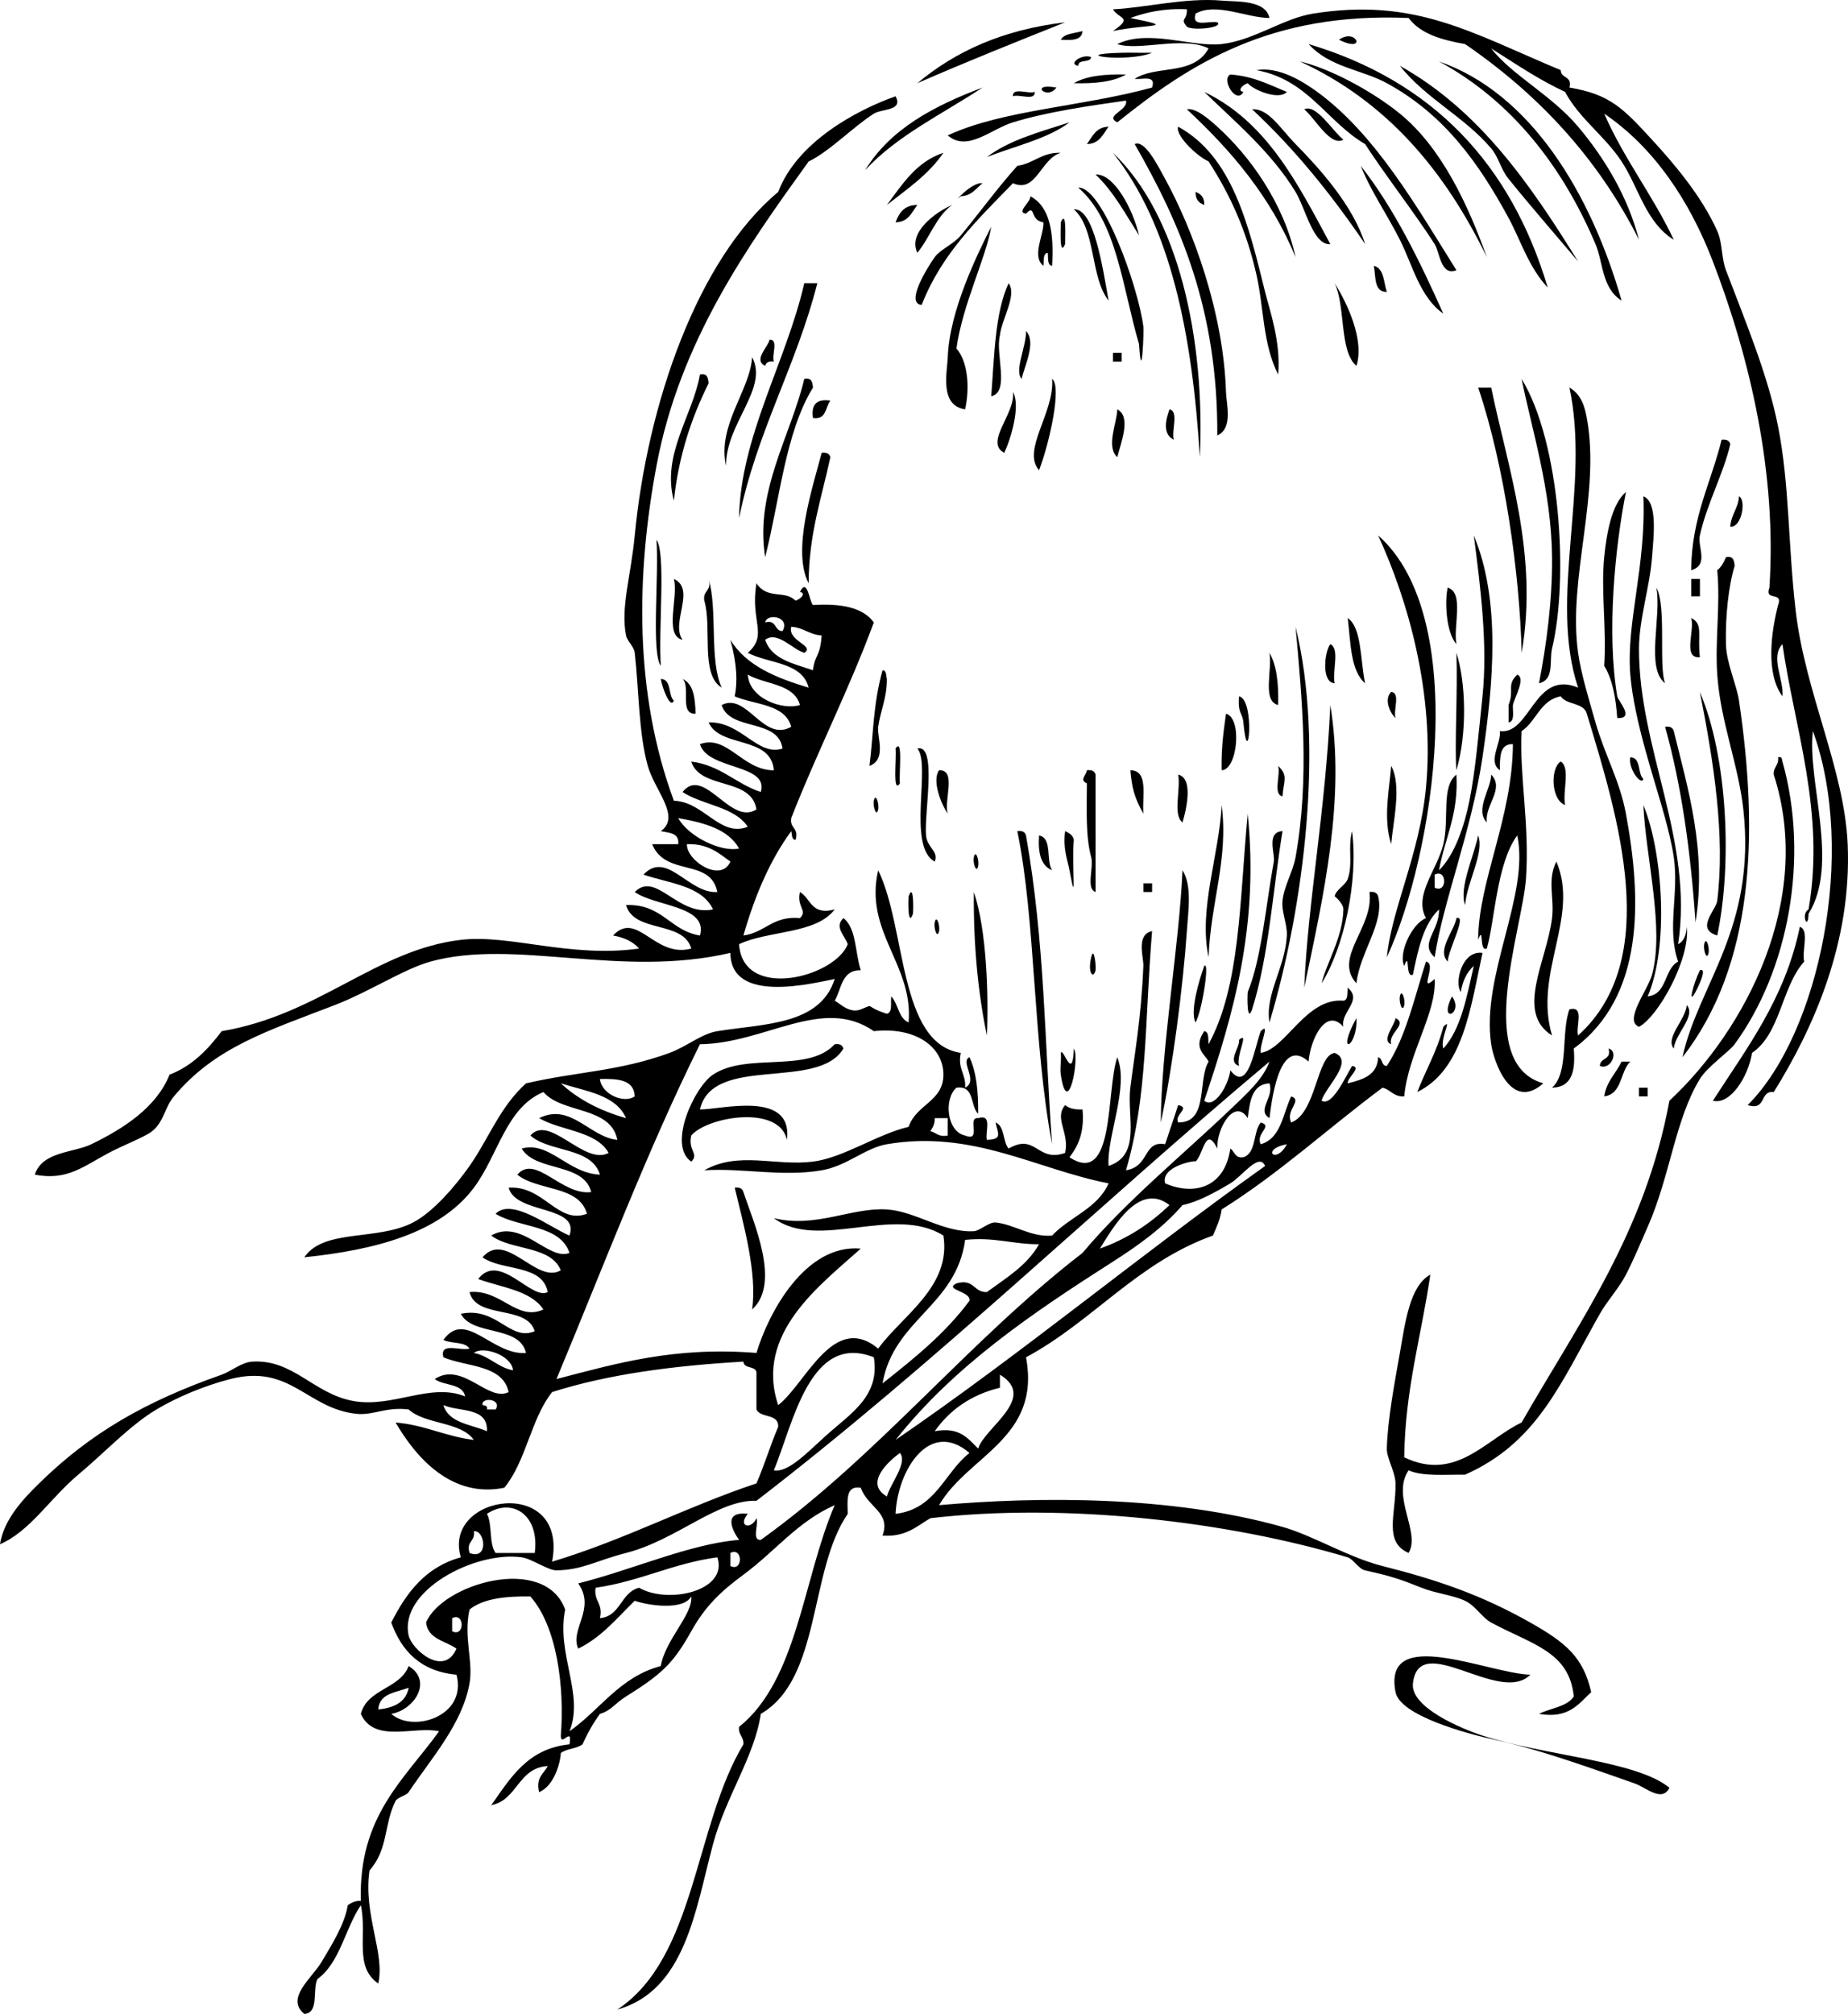 <?xml version="1.0" encoding="UTF-8"?>
<svg enable-background="new 0 0 171.663 187.034" viewBox="0 0 171.663 187.034" xmlns="http://www.w3.org/2000/svg">
 <path d="m117.922,1.67c-2.149-.015-4.974-1.475-6.865-.404-.415,1.357 1.256.628 2.02.808 .643.491-2.288.806-2.827.404-.673-.802.036-.513 0-1.615-2.124-.105-3.763.276-5.25.808 4.584.927 1.635.538-1.615,1.211 1.937-1.323.534-1.093 0-2.019 2.884-.122 6.714-1.104 10.096-.808 1.394.122 4.08-.083 4.441,1.615z" fill-rule="evenodd"/>
 <path d="m98.941 2.074c-4.621 1.841-9.233 3.69-13.73 5.654 3.516-2.945 7.944-4.978 13.73-5.654z" fill-rule="evenodd"/>
 <path d="m100.557,2.882c-.06.883-1.018.867-2.02.808 .343-.601 1.301-.585 2.02-.808z" fill-rule="evenodd"/>
 <path d="m124.38 3.689c1.637-1.154 2.627 1.32 0 0z" fill-rule="evenodd"/>
 <path d="m107.019,4.901c-2.348.956-8.099.135-2.827,0 .942-.024 1.845.019 2.827,0z" fill-rule="evenodd"/>
 <path d="m130.037,6.113c7.422,4.155 12.125,11.028 16.558,18.173-2.141-2.533-4.343-5.05-6.462-7.673-.751-.93-.884-1.96-1.615-2.827-2.469-2.928-6.09-4.642-8.481-7.673z" fill-rule="evenodd"/>
 <path d="m104.595,6.92c-1.191.693-2.912.856-4.846.808 1.191-.693 2.913-.856 4.846-.808z" fill-rule="evenodd"/>
 <path d="m114.287,6.92c2.141.147 3.619.958 5.25,1.615-.695.799-3.071-.136-3.635-.808-.463.143-1.023.711-.403.808-.652,1.234-2.101-1.184-1.212-1.615z" fill-rule="evenodd"/>
 <path d="m98.134,8.132c-.887,1.233-2.587-.466 0,0z" fill-rule="evenodd"/>
 <path d="m94.095,8.939c-.067-.875 1.433-.183 2.02-.404 .068.877-1.433.184-2.02.404z" fill-rule="evenodd"/>
 <path d="m111.864,8.536c5.827,2.789 8.697,8.534 11.711,14.135-1.591.133-2.289-3.293-3.23-4.846-2.229-3.679-5.647-6.536-8.481-9.289z" fill-rule="evenodd"/>
 <path d="m102.979,11.767c-.52.692-.835,1.588-2.019,1.615 .519-.693.836-1.588 2.019-1.615z" fill-rule="evenodd"/>
 <path d="m105.402,13.382c.918-.447 2.134,1.963 2.827,3.231 2.616,4.782 5.426,12.439 5.654,19.788 .034,1.116.677,3.401-.808,4.039 .07-11.646-3.448-19.706-7.673-27.058z" fill-rule="evenodd"/>
 <path d="m111.057,17.824c.497.176.829.517.808,1.211-.498-.176-.83-.516-.808-1.211z" fill-rule="evenodd"/>
 <path d="m85.211,19.036c-.52.692-.835,1.588-2.02,1.615 .323-.889.811-1.612 2.02-1.615z" fill-rule="evenodd"/>
 <path d="m98.537,20.651c.557-1.285.4,1.427.404,2.02-.556,1.285-.399-1.428-.404-2.02z" fill-rule="evenodd"/>
 <path d="m127.614,24.689c.979.233.897,1.525 1.211,2.423-1.224.014-1.006-1.416-1.211-2.423z" fill-rule="evenodd"/>
 <path d="m75.922,26.305c-1.966,7.726-5.624,13.76-7.269,21.808 .12-7.554 4.372-14.473 6.058-21.808h1.211z" fill-rule="evenodd"/>
 <path d="m93.691,26.305c.816,1.107-.664,3.359-.808,4.846-.447,1.707.951,5.258-.808,5.654 .296-3.744.335-7.743 1.616-10.5z" fill-rule="evenodd"/>
 <path d="m123.98 26.305c1.15 1.817 2.79 5.279 2.02 7.673-1.598-1.335-0.999-5.521-2.02-7.673z" fill-rule="evenodd"/>
 <path d="m95.307,30.747c1.001,1.028-.176,3.304-.403,4.442-.714-.739.446-3.033.403-4.442z" fill-rule="evenodd"/>
 <path d="m71.48,31.555c.875-.068.183,1.433.403,2.019-.47-.065-.719.089-.808.404-1.147-.539.313-1.796.405-2.423z" fill-rule="evenodd"/>
 <path d="m103.384,32.766h.808v.808h-.808v-.808z" fill-rule="evenodd"/>
 <path d="m69.864,33.17c1.556,2.917-2.453,6.135-2.423,10.096-.838-3.774 2.247-7.021 2.423-10.096z" fill-rule="evenodd"/>
 <path d="m65.019,34.786c.688-.149.762.315.808.808-1.567,3.144-2.771,6.651-3.23,10.904-1.171-4.271 1.763-7.926 2.422-11.712z" fill-rule="evenodd"/>
 <path d="m74.711,35.189c.687-.148.762.315.808.808-2.567,4.163-3.076,10.385-4.442,15.75-.983-6.1 2.396-11.332 3.634-16.558z" fill-rule="evenodd"/>
 <path d="m141.345,35.189c3.595,5.877 4.388,18.576 2.827,25.038-.269,1.112.254,2.899-1.212,3.23 .689-3.567 1.247-7.681 1.212-11.711-.056-6.229-1.939-12.068-2.827-16.557z" fill-rule="evenodd"/>
 <path d="m137.31 35.997h1.211c1.517 7.396 4.412 15.473 2.827 24.634-0.181-7.298-1.56-17.301-4.038-24.634z" fill-rule="evenodd"/>
 <path d="m94.095,36.401c.734,1.289-.199,4.365-.808,5.654-1.876-.967 1.072-3.653.808-5.654z" fill-rule="evenodd"/>
 <path d="m77.134,37.208c-.477.6-.35,1.804-1.615,1.615-.188-1.263.35-1.802 1.615-1.615z" fill-rule="evenodd"/>
 <path d="m103.787,38.016c1.335.698.327,3.088 0,4.442-1.086-.982-.016-3.224 0-4.442z" fill-rule="evenodd"/>
 <path d="m108.634,38.016c.902.174.163,1.99.403,2.827-1.058-.537-.771-1.793-.403-2.827z" fill-rule="evenodd"/>
 <path d="m159.921,40.843c.47-.066.719.089.809.404-.6,2.657-2.207,5.624-2.827,8.48-.233,1.074.872,2.747-.808,3.231 .04-4.94 1.847-8.113 2.826-12.115z" fill-rule="evenodd"/>
 <path d="m76.326,42.055c.47-.066.719.089.808.404-.809,3.768-2.003,7.151-2.02,11.711-1.582-3.038.368-8.879 1.212-12.115z" fill-rule="evenodd"/>
 <path d="m161.537,46.093c.691.331.26,2.921-.808,2.827 .068-1.144.741-1.683.808-2.827z" fill-rule="evenodd"/>
 <path d="m60.98,50.131c.896,1.233.166,8.251.403,11.711-.895-1.232-.165-8.25-.403-11.711z" fill-rule="evenodd"/>
 <path d="m160.325,51.747c.688-.148.762.315.808.808-.58,1.931-.868,4.702-.808,7.269 .042,1.771.987,3.739 1.212,5.25 1.854,12.483 1.375,24.603-5.25,33.115 1.458-6.735 6.868-11.964 5.653-23.019-.457-4.159-2.125-8.15-2.423-12.519-.219-3.213.305-6.44 0-9.692 .378-.297.613-.735.808-1.212z" fill-rule="evenodd"/>
 <path d="m62.596,53.766c2.086.965-.334,4.078.808,5.654-1.759-.396-.361-3.947-.808-5.654z" fill-rule="evenodd"/>
 <path d="m65.826,53.766c.854,2.916.038,7.5 1.212,10.096-2.013-1.218-.87-5.592-1.615-8.077-.166-.973.737-.878.403-2.019z" fill-rule="evenodd"/>
 <path d="m157.1 53.766h0.808v1.615h-0.808v-1.615z" fill-rule="evenodd"/>
 <path d="m134.479,54.574c1.552.467.5,3.538.808,5.25-.985-1.13-1.088-4.046-.808-5.25z" fill-rule="evenodd"/>
 <path d="m153.864,54.574c.956,1.72.192,7.296.808,8.884-1.826-1.405-.314-6.148-.808-8.884z" fill-rule="evenodd"/>
 <path d="m125.191,57.4c1.319.883 1.168,3.981 1.615,6.058-1.371-1.186-1.334-3.781-1.615-6.058z" fill-rule="evenodd"/>
 <path d="m157.095,57.4c1.152.538.566,1.583.808,3.635-1.638.157-.446-2.516-.808-3.635z" fill-rule="evenodd"/>
 <path d="m123.575,59.824c.917.43.154,2.539.404,3.634-1.276-.076-.936-2.983-.404-3.634z" fill-rule="evenodd"/>
 <path d="m135.287,60.631c.873,2.675 1.025,7.464 0,10.904-.183-2.208.129-7.404 0-10.904z" fill-rule="evenodd"/>
 <path d="m117.922,60.631c.693,1.191.856,2.913.808,4.846-1.512-.373-.527-3.243-.808-4.846z" fill-rule="evenodd"/>
 <path d="m81.979,62.247c.394.011.313.494.404.808 .011,1.772-.596,2.943-.808,4.442-.13.918.814,3.034-.808,3.635 .375-3.01.325-5.677 1.212-8.885z" fill-rule="evenodd"/>
 <path d="m140.94,62.65c.817.331-.255,2.129-.403,2.827-.034.639.194,1.54-.404,1.615v-1.615c.572-1.474-.226-1.813.807-2.827z" fill-rule="evenodd"/>
 <path d="m63.403,63.054c1.022.458 1.172,1.79 1.211,3.231-1.557.077-.429-2.531-1.211-3.231z" fill-rule="evenodd"/>
 <path d="m129.229,64.266c.892.05.172,1.713.403,2.423-.575-.539-1.068-1.796-.403-2.423z" fill-rule="evenodd"/>
 <path d="m157.902,64.266c2.574,6.012 3.019,15.979 1.615,22.615-2.07-.615-.109-2.344 0-3.23 .745-6.018-.323-12.879-1.615-19.385z" fill-rule="evenodd"/>
 <path d="m115.095,64.67c1.526.295.854,7.313.404,2.423-.087-.947-.537-.762-.404-2.423z" fill-rule="evenodd"/>
 <path d="m123.575,65.478c1.421,8.76-.614,17.623-2.423,26.25 .324-7.867 1.999-16.564 2.423-26.25z" fill-rule="evenodd"/>
 <path d="m113.884,66.285c1.536.394 1.069,5.229-.404,5.25-.058-2.334.266-4.128.404-5.25z" fill-rule="evenodd"/>
 <path d="m154.672,67.497c.469-.066.719.089.808.404 1.334,5.438 3.076,11.086 2.019,17.769-.449-6.552-1.295-12.706-2.827-18.173z" fill-rule="evenodd"/>
 <path d="m83.191,69.516c.717-1.077.294,2.366.404,3.231-.716,1.077-.294-2.367-.404-3.231z" fill-rule="evenodd"/>
 <path d="m85.211,69.516c1.876-.474.624,6.001.808,8.077 .101,1.138 1.207,1.474.808,2.423-2.6-1.393-.31-9.071-1.616-10.5z" fill-rule="evenodd"/>
 <path d="m165.171,70.324c.377-.084.339.169.404.404 2.526,8.989.543,19.434-4.442,26.25-.501.686-2.522,2.072-3.23,3.23-2.306,3.773-2.747,8.972-4.847,13.73-.643,1.458-1.253,2.948-2.019,4.442-.64,1.246-1.747,2.438-2.423,3.635-3.667,6.491-5.817,11.963-12.52,14.941-1.862-.021-3.948.18-5.25-.403-1.64,2.438 1.155,5.748 0,7.673-2.344-1.023-1.167-3.593-1.212-6.462-.016-1.046-.828-2.354-.808-3.23 .064-2.636.729-6.166 1.212-8.885 .481-2.714.895-6.229 2.827-7.269-.814,5.646-2.339,10.584-2.423,16.961 4.792,2.323 7.616-1.685 10.903-3.23 5.288-9.25 11.469-17.608 13.73-29.885 7.088-6.592 13.436-18.721 9.692-30.288-.049-.724.497-.851.406-1.614z" fill-rule="evenodd"/>
 <path d="m144.979,70.728c.921.56.15,2.811.403,4.038-1.341-.508-1.359-3.483-.403-4.038z" fill-rule="evenodd"/>
 <path d="m118.729,71.131c.979.923.487,1.431.404,2.827-.903-.174-.163-1.99-.404-2.827z" fill-rule="evenodd"/>
 <path d="m129.229,71.131c1.01,1.831.161,5.267 0,7.269-.774-2.39-.166-5.097 0-7.269z" fill-rule="evenodd"/>
 <path d="m87.229,71.535c1.673-.057.421,2.81.808,4.038-.628-.929-1.48-3.07-.808-4.038z" fill-rule="evenodd"/>
 <path d="m100.961,71.535c.469-.066.718.089.808.404v7.269 3.635c-.911-.301-.158-2.265-.404-3.231-.529-1.894-.415-4.431-.403-6.865-.721-.296-.06-.735-.001-1.212z" fill-rule="evenodd"/>
 <path d="m105 71.535c1.73 0.02 1.076 2.423 1.211 4.038-0.88-1.559-1.072-2.502-1.211-4.038z" fill-rule="evenodd"/>
 <path d="m109.441,71.939c1.489.351.705,3.422.403,4.442-.923-.691-.147-3.083-.403-4.442z" fill-rule="evenodd"/>
 <path d="m138.518,71.939c1.288,1.315-.631,2.849-.403,4.442-1.143-1.169.387-3.092.403-4.442z" fill-rule="evenodd"/>
 <path d="m81.172,74.362c.154-.769.515.258.404.808-.153.768-.514-.258-.404-.808z" fill-rule="evenodd"/>
 <path d="m113.479,74.766c.661,5.014-1.042,9.124-1.211,14.135-.962-4.466.996-9.503 1.211-14.135z" fill-rule="evenodd"/>
 <path d="m94.499,77.189c.47-.066.719.089.808.404 1.756,9.931 1.716,19.148 2.423,28.673-1.793-9.466-1.508-20.764-3.231-29.077z" fill-rule="evenodd"/>
 <path d="m98.941,77.189c.359.179.723.354.808.808-.221,2.459.311,6.695-.404,2.827-.193-1.045-.62-1.985-.404-3.635z" fill-rule="evenodd"/>
 <path d="m96.519,77.593c1.26.221.619,2.342 1.211,3.23-1.056-.425-1.321-1.64-1.211-3.23z" fill-rule="evenodd"/>
 <path d="m90.461,79.612c.153-.769.514.258.403.808-.153.768-.513-.258-.403-.808z" fill-rule="evenodd"/>
 <path d="m144.575,80.016c2.179,5.138-2.148,10.368-.403,16.153-3.443-2.146-.501-6.882 0-10.903 .234-1.883-.479-3.512.403-5.25z" fill-rule="evenodd"/>
 <path d="m106.21,82.035h.809v.808h-.809v-.808z" fill-rule="evenodd"/>
 <path d="m84.403,83.247c.465-1.307.457,1.084.403,1.615-.464,1.306-.456-1.085-.403-1.615z" fill-rule="evenodd"/>
 <path d="m90.461,82.843c1.209,3.533 1.374,9.704 1.211,13.326-.831-4.015-1.255-8.437-1.211-13.326z" fill-rule="evenodd"/>
 <path d="m127.21,82.843c.47-.066.719.089.808.404 .617,2.454-1.713,5.222-2.019,8.077-2.195-2.418 1.653-5.186 1.211-8.481z" fill-rule="evenodd"/>
 <path d="m86.826,85.669c.153-.769.514.258.403.808-.153.769-.513-.258-.403-.808z" fill-rule="evenodd"/>
 <path d="m167.19,86.073c.911.301.158,2.265.404,3.231-2.106,2.336-2.191,6.693-4.847,8.481-.335,2.181-2.011,4.86-3.635,4.441 3.16-4.917 6.694-9.461 8.078-16.153z" fill-rule="evenodd"/>
 <path d="m158.306,87.688c.154-.769.515.258.404.808-.154.769-.514-.257-.404-.808z" fill-rule="evenodd"/>
 <path d="m101.364,88.9c.263-1.139.469.93.404,1.211-.187.812-.758.327-.404-1.211z" fill-rule="evenodd"/>
 <path d="m130.037,92.535c.153-.77.514.258.404.808-.154.768-.514-.258-.404-.808z" fill-rule="evenodd"/>
 <path d="m134.88 92.535c1.155 1.638-1.32 2.627 0 0z" fill-rule="evenodd"/>
 <path d="m78.346,97.381c-2.357,3.97-12.137.518-13.327,5.654 1.832.05 8.683-1.864 8.077,2.826-.698-3.29-7.388-2.163-8.885-.403-.328,1.396.754,1.705 0,2.423-2.224-1.51.284-6.926 2.02-8.077 3.167-2.101 8.808-.103 11.308-2.826 .468-.067.717.088.807.403z" fill-rule="evenodd"/>
 <path d="m98.537,97.785c.238-.569 1.109,2.806 1.212-.404 .588.819-.573,6.735-1.212,2.423-.097-.658.074-1.357 0-2.019z" fill-rule="evenodd"/>
 <path d="m149.422,97.381c.982.254.214,2.04-.808,1.615 .005-.803 1.102-.514.808-1.615z" fill-rule="evenodd"/>
 <path d="m150.633,98.593h.808c-.962.922-.745,3.023-2.423,3.23 .212-1.402 1.093-2.136 1.615-3.23z" fill-rule="evenodd"/>
 <path d="m152.248,101.016h.808v.808h-.808v-.808z" fill-rule="evenodd"/>
 <path d="m68.249,110.304c.47-.065.719.089.808.404 .874,2.671 3.536,8.476.808,10.903 .494-3.337-.814-7.962-1.616-11.307z" fill-rule="evenodd"/>
 <path d="m142.152,155.534c-2.838,2.88-10.344-4.21-10.903.808-.248,2.223 4.498,4.207 6.461,4.846 5.743,1.871 14.337,2.328 17.365,4.847-.68,1.395-2.206-.05-3.23-.404-3.162-1.092-8.548-3.096-12.923-4.038-2.747-.592-8.865-2.267-9.289-4.442-1.224-6.293 8.594-1.738 12.519-1.617z" fill-rule="evenodd"/>
 <path d="m165.575,59.824c-1.171,1.197.155,3.325 0,4.846-1.593-2.141-1.036-6.061-.404-8.481 .5-1.307-1.307-.309-.808-1.615 .7-10.564-1.776-21.242-5.25-30.288-2.171-5.657-5.474-10.592-10.096-13.73 1.841,4.217 4.522,7.593 6.462,11.711-2.607-1.607-3.259-4.862-4.847-7.27s-3.929-3.978-5.25-6.461c-2.481-1.153-4.635-2.634-6.865-4.039 1.895,2.46 5.599,4.328 8.077,7.27 2.455,2.915 4.617,6.493 5.653,10.5-3.832-7.61-9.366-13.518-16.153-18.173-2.177-.38-4.158-.957-5.25-2.423-12.804-.554-20.271,4.228-27.058,9.692-1.237-.627 1.026-1.082.808-2.02-3.521.506-7.278,1.036-10.5,2.02-2.053.627-4.241,2.79-6.058,1.211 5.087-2.367 12.423-2.647 18.981-4.442 .406-1.215-.9-.716-1.616-.808 2.008-1.315 5.452-.247 6.866-2.827-2.365-1.188-6.471.278-8.481-.404 2.9-1.417 6.954.313 9.692,0 3.001-.342 5.704-2.382 8.48-2.827 9.454-1.514 14.691,1.764 23.02,5.25 .005.802 1.102.514.808,1.615 3.792.635 5.002,1.948 7.673,4.846 1.994,2.165 4.623,5.246 6.058,8.48 .508,1.145.366,2.472.808,3.635 1.827,4.815 3.916,9.79 4.846,14.538 1.052,5.367.913,10.722 1.616,16.961 .867,7.701 4.541,14.812 4.846,21.808 .396,9.094-3.178,17.098-6.865,23.019-1.366-.154-.636,1.788-2.423,1.212 6.694-6.679 10.132-23.534 6.058-34.73-.573,4.562 2.492,12.329-.404,16.961-.044,1.709-.757.007 0-.404 1.564-9.089-1.33-16.889-2.424-24.633z" fill-rule="evenodd"/>
 <path d="m121.56 4.093c11.502 3.44 18.777 11.107 22.211 22.615-1.769-1.876-2.514-4.395-3.635-6.461-2.744-5.061-5.959-9.602-11.308-12.519-2.33-1.271-5.315-1.463-7.268-3.635z" fill-rule="evenodd"/>
 <path d="m101.364,5.305c-.091.582-1.205.141-1.211.808-1.013-.173.388-1.154 1.211-.808z" fill-rule="evenodd"/>
 <path d="m120.749,5.709c2.693.615 6.664,2.708 9.288,4.846 3.864,3.147 6.342,8.478 8.077,13.327-3.873-7.974-9.251-14.441-17.365-18.173z" fill-rule="evenodd"/>
 <path d="m133.67 5.709c8.503 2.94 14.124 12.259 16.961 22.211-1.854-1.168-1.701-3.549-2.423-5.25-3.011-7.098-7.702-13.267-14.538-16.961z" fill-rule="evenodd"/>
 <path d="m116.71,6.517c2.012-.363 4.237.986 5.654,2.019 5.454,3.979 9.339,10.843 12.923,16.558-1.461.584-1.546-1.685-2.02-2.423-1.872-2.917-4.547-6.337-6.461-9.289-3.567-2.087-5.309-5.999-10.096-6.865z" fill-rule="evenodd"/>
 <path d="m80.364 15.805c2.346-3.846 6.408-5.976 10.904-7.673-3.729 2.463-7.938 4.446-10.904 7.673z" fill-rule="evenodd"/>
 <path d="m47.25,110.304c3.259-.229 4.543,3.44 7.269,2.423-.707-2.657-4.618-2.111-6.461-3.634 1.668-1.964 4.133,1.979 6.865,1.615-.72-2.78-5.151-1.849-6.462-4.039 2.584-.722 4.262,2.293 7.27,2.424-.781-2.585-4.681-2.05-6.462-3.635 1.775-2.032 5.005,2.83 7.27,1.615-1.167-2.064-4.425-2.037-6.462-3.23 2.948-1.459 4.688,1.768 7.27,2.019-.617-3.151-5.127-2.411-6.865-4.442-3.483,1.45-4.191,5.844-6.462,8.885-3.168,4.243-9.237,5.787-15.75,6.462 1.802-2.676 6.76-1.5 10.097-3.231 1.867-.968 3.945-3.392 5.25-5.25 1.759-2.505 2.83-5.513 5.25-7.673 4.72-1.095 8.61-1.105 13.326-2.826 1.577-.576 2.968-1.783 4.442-2.02 4.396-.706 9.532-.559 10.904-4.846-2.058.394-9.665,2.362-9.692-2.423-10.197,2.377-20.011-1.364-27.865.808-2.447.676-5.658,2.793-8.885,4.039-6.274,2.421-11.114,3.905-14.942,8.48-.874,1.045-.922,2.349-2.019,3.23-.67.539-2.712,1.312-4.039,2.02-2.383,1.271-3.863,2.593-6.865,2.02 .691-2.168 3.581-2.02 5.25-2.827 3.054-1.479 6.05-3.437 7.27-6.462 2.139-.822 3.562-2.359 4.846-4.038 9.056-1.526 14.344-7.557 22.212-8.481 4.555-.535 10.131,1.702 16.558.808-.566-.646-1.392-1.032-2.424-1.212 2.253-2.383 3.855,2.142 7.27,1.212-.738-2.627-5.319-1.412-6.058-4.039 3.365-.134 4.078,2.384 6.865,2.827 .785-2.765-4.148-2.685-6.058-4.038 1.986-2.001 3.973,2.306 7.27,1.615-1.025-2.206-4.051-2.411-6.462-3.231 2.181-2.311 4.196,1.8 6.865,1.616-.654-3.21-4.782-1.359-6.058-4.442h2.423c.123-1.065-.843-1.042-1.615-1.211 1.89-1.36-.559-3.741-1.211-6.058-.856-3.037-.824-7.096-1.212-10.5-.068-.6-.702-1.083-.808-1.615-.517-2.593.442-5.468.808-9.289 1.163-12.175 5.826-25.663 13.327-31.903 1.731-4.597 7.22-7.585 10.903-8.885 .73,1.375-1.267,1.139-2.02,1.616-1.933,1.225-4.069,3.476-6.058,4.442-5.59,7.762-11.959,16.628-14.134,28.269-1.884,10.083-2.093,21.076 1.615,31.096 2.805.096 4.279,3.427 6.865,2.423-1.22-1.876-4.188-2.004-6.058-3.231 1.985-2.5 4.464,3.187 6.865,1.615-.475-3.026-5.207-1.792-6.058-4.442 2.749.347 4.131,2.062 6.462,2.827 .794-2.631-4.92-2.017-5.654-4.442 2.524-.942 3.948,2.439 6.865,2.423-.261-3.24-4.969-2.032-6.058-4.442 3.019-.117 4.528,3.178 6.865,2.423-.398-2.832-4.882-1.579-5.653-4.038 2.338-1.221 3.858,3.504 6.461,2.019-.567-2.125-3.359-2.025-5.25-2.827 .273-1.327.22-2.992-.403-5.25 1.481,2.422 4.268,3.54 7.269,4.442-.583-2.378-3.699-2.224-5.653-3.231 1.931-1.689.204-2.902.808-6.461 1.043,1.557 2.592.584 3.635,1.615 .463-.143 1.023-.711.403-.808 .689-1.418.886.941 1.212,1.211 2.583-.16 4.639.208 5.653,1.616-2.324,6.291-5.249,11.98-7.673,18.173-.165.973.738.877.404,2.019-.393-.011-.313-.495-.404-.808-1.992,2.719-3.391,6.033-4.442,9.692 2.021-.268 2.723-1.854 5.25-1.615 .755-.718-.328-1.026 0-2.423 1.03.585 1.022,2.208 3.231,1.615-1.732,2.306-6.14,1.938-8.885,3.23 .355,5.293 8.911,3.063 10.096,0-.29-.825-1.266-1.598-.403-2.423 1.22.934 1.079,3.228 1.615,4.846-1.798-.047-1.773,1.727-2.423,2.827 .45.215 1.366,1.23 2.423.808 1.403-.561.185-.312 2.423.404 .548-.125.335-1.012.404-1.615 .658.688.666,2.025 1.615,2.423 .457-5.384-4.154-8.391-2.827-14.135 2.634,5.375 1.869,16.08 7.673,16.962-.311,1.521.493,1.93.404,3.23 1.276-.625-.506-2.424.403-2.827 .65,1.369.828,3.211.808,5.25-.762-.719-.298-2.663-2.019-2.423-1.188,1.031-.907,4.092.808,4.442 1.589.646.14-1.744 1.211-1.615 1.357-.415.629,1.256.808,2.019 1.496-.049 1.017-.588.808-1.615 .87.342.652,1.771 1.212,2.423 2.553-1.482 2.642,1.326 5.25.404 .431-1.883-1.056-3.185 0-4.442 .359.313.912.435 1.615.404 .196,2.08-.385,3.384-1.212,4.441 4.256,2.783 3.385-6.216 4.442-9.288 1.123,2.765-1.013,7.429-.808,10.096 3.074-1.01 1.687-4.593 2.02-7.269 .394-3.167.997-6.318 1.211-11.308 .035-.807-.71-2.911.809-3.231-.692,8.394-.401,15.276-2.424,22.211 2.236-.354 1.566-2.782 3.635-2.423 .396-1.22.825-2.406 1.212-3.635 1.209.266-.387.863 0,1.615 2.855.029 1.772-3.881 2.827-5.653-.302-.653-1.491-1.226-.404-2.827 .474.065.341.736.404,1.212 2.949-5.447 2.858-13.088 3.634-21.404 1.054,10.418-1.308,18.548-4.038,26.653 .956.799 2.271-1.48 2.423-2.826 1.676,2.205 2.261-2.195 2.827-3.635 .935-.924-.137,1.259 0,2.02 2.306-.332 4.196-5.141 7.673-4.847 .474-.065.341-.736.404-1.211 1.434,1.201-.688,2.246-.404,3.634-1.621-1.848-3.073,1.182-3.23,3.231-2.523-2.25-3.337,2.739-3.635,5.25-1.233-.747.466-1.919 0-3.231-1.653.098-1.814,1.686-2.02,3.231-1.221-1.909-2.902.937-2.826,2.826-1.097-2.2-1.288.553-2.02,1.212 .189-.171-3.261.377-2.827,2.02 2.598,1.136 5.521.495 6.058-3.231 .411.263.418.929 1.212.808 1.227-.388.879-2.352 1.615-3.23 1.185.344-.525,1.017 0,2.02 1.884-.539 2.043-2.804 2.827-4.442 1.101.371-.564,1.263 0,2.423 2.354-.881 2.352-6.256 4.038-6.461 1.896.752-.924,3.236-1.212,4.441 .975.553 2.165-2.129 2.827-3.23 .954.113-.463,1.079-.403,1.615 1.399-.35 2.758-.741 2.826-2.423 .438.1.274.803.808.808 1.767-2.676 2.559-6.326 3.635-9.692 1.091.188-.775,3.051.808,1.615 .193,3.159-2.475,6.945-2.826,10.904-1.005.062-1.251-.635-2.02-.808-5.017,3.733-9.56,7.94-14.942,11.308-.133.943-.485,1.668-.808,2.423-7.041,2.517-11.149,7.966-17.365,11.308 1.417,7.517-5.382,9.111-8.077,13.73 9.262-.809 21.542-.891 31.904,2.02 2.809.789 6.082,2.822 9.288,3.635 5.165,1.308 9.214,2.698 13.73,5.25 3.3,1.863 4.93,3.224 5.653,6.461-1.18,1.108-2.084,2.492-4.846,2.02 1.07-.546 2.591-.641 3.23-1.615-.412-4.177-3.856-4.812-7.673-6.865-.855-.461-1.429-1.545-2.423-2.02-1.102-.526-2.678-.674-4.038-1.212-1.897-.75-2.618-1.034-5.25-1.615-.597-.132-1.104-1.058-1.615-1.211-11.029-3.308-26.128-5.107-38.77-3.635-1.271.747-2.271,1.768-4.442,1.615 .802-2.165-1.39-2.626-2.019-4.442-1.446-.235-1.228,1.195-1.212,2.423-3.622,5.263-2.445,15.324-8.076,18.577-.566,3.927-3.258,7.698-4.442,12.115-1.633,6.085-2.565,13.58-8.885,15.346 7.295-4.82 7.157-17.073 11.711-24.635 .052-.724-.494-.852-.403-1.615 5.45-4.376 5.923-13.73 8.885-20.596-3.445,1.519-5.519,4.283-8.481,6.462-2.078,1.527-3.547,2.919-4.846,5.25-1.661,2.979-2.736,3.983-6.058,6.058-1.036.646-1.402,1.329-2.423,1.615-.624.857-1.162,1.8-1.615,2.826-.531.412-1.489.396-2.02.809-.027.818-.584,3.052-2.02,3.634-.319-1.396.449-1.704.808-2.423-2.793.169-2.778,3.145-5.25,3.635 1.79-2.519 3.361-5.254 7.27-5.654 .294-1.769-.803.326-.808-.808 .359-4.44-.335-10.119-2.827-12.923-2.325-.036-4.381.196-5.653,1.212-.568,2.58.365,4.814 0,6.865-.675,3.784-3.562,6.957-5.654,10.096-.206.31-1.055.498-1.211.808-1.109,2.197-.657,4.471-2.424,6.462-.597,4.102 1.461,7.688.809,10.5-2.273-1.572-1.006-4.449-1.616-7.27-1.466,2.168-1.931,5.338-4.038,6.865-.477,1.005.188,3.149-1.212,3.231-1.793-1.463.713-3.315 1.616-4.847 .954-1.618 2.12-3.429 2.423-5.25 .324-.214.655-.421 1.211-.403-.229-7.903 4.062-11.285 7.27-15.75-2.299-.516-6.022,1.161-7.27-1.615 .613-2.349 3.626-2.298 4.442-4.442 2.279,1.393.516,4.078-1.615,4.442 2.015,1.792 7.08.24 6.058-3.635-3.318-.315-5.089-2.18-6.058-4.846 1.401-2.772 3.185-5.161 6.462-6.058-1.765-5.881 10.011-7.616 8.48.403 6.729-2.021 12.422-5.077 18.98-7.27 .738-1.685 1.292-3.554 2.02-5.249 .062-1.273-1.638-.786-2.02-1.616v-3.23c.124-.932-1.167-.448-1.212-1.212-6.495.371-12.56,1.171-17.769,2.827-1.968,2.475-2.424,6.461-4.442,8.885-4.867.996-8.19-2.773-10.096-6.058 2.735.227 4.622,1.301 7.269,1.615-1.234-1.727-4.511-1.412-6.058-2.827-2.146-.262-3.247.569-4.846.404-4.606-.477-6.115-4.658-11.712-3.23-2.366.604-4.95,1.68-6.865,2.826-2.507,1.503-4.794,3.99-7.269,6.058-2.633,2.2-4.441,5.235-7.27,6.462 .361-2.327 2.191-4.237 3.635-5.654 4.77-4.681 9.896-7.618 16.961-10.096 .861-.302 1.837-1.149 2.827-1.212 3.794-.238 5.652,2.916 9.288,3.635 3.715.735 7.252-1.732 10.5-.403-.238-1.242-1.993-.969-2.827-1.615 2.584-1.688 4.969,2.185 6.866,1.211-.54-2.557-3.878-2.314-6.058-3.23-.383-1.459 1.59-.563 2.423-.808-.408-.669-1.716-.438-2.423-.808 2.06-2.884 4.538,1.462 7.673,1.211-.613-2.618-4.932-1.53-6.058-3.634 3.348-.704 4.553,2.598 6.865,1.615-.742-2.488-5.395-1.067-6.058-3.635 2.932-.288 4.396,2.754 6.865,1.615-1.181-1.781-3.889-2.034-6.058-2.827 1.979-2.574 4.952,2.021 6.461,1.212-.479-2.617-4.261-1.931-6.058-3.23 2.177-2.549 5.015,2.534 7.27,1.211-.916-2.314-4.631-1.83-6.462-3.23 2.789-1.635 5.32,2.389 7.27,1.615-.854-2.646-4.693-2.307-6.865-3.635 1.521-1.536 5.019,1.26 6.865,2.02 1.009-2.847-4.99-1.946-5.65-4.446zm53.307,6.057c3.979-4.752 9.438-9.22 13.73-13.326 1.412-1.352 3.067-2.814 3.635-4.442-16.026,13.453-30.989,27.971-47.653,40.788-3.616-.123-7.409,3.642-12.115,4.846-2.831.725-4.024,1.576-6.462,1.615-.772.013-2.294-1.08-3.23-1.211-4.308-.604-11.436,3.081-10.5,7.269 .282,1.262 3.259,3.922 4.442,1.212-1.019-.731-2.639-.861-2.827-2.423 1.473-3.585 11.017-6.408 12.923-1.212-.836,4.16 1.787,7.836.404,11.308 2.853-1.994 4.651-5.041 8.48-6.058 .404-2.429 3.003-4.797 2.827-6.462-.706,1.312-3.95.858-5.25.404-1.641,1.59-3.076,3.385-5.25,4.442-.806-1.806 1.673-3.686 0-6.058 4.936-1.227 10.433-3.693 14.942-4.039-.634-.884-1.536-2.674.808-2.423-.976,1.195.32,1.514.808.404 .221.587-.472,2.087.404,2.019 10.971-7.873 19.244-18.447 29.884-26.653zm1.615-.403c2.581-.92 4.68-2.32 6.462-4.039-2.827-2.201-5.226,2.06-6.462,4.039zm-29.481-57.346c.752-1.348-1.451-1.701-1.615-.808 1.102-.294.813.803 1.615.808zm2.02,2.019c-1.182-.376-2.499-2.052-3.635-1.211 .605,1.817 2.637,2.209 4.442,2.827 .188-1.527.656-1.17.808-3.23-1.144-.068-1.683-.74-2.827-.808-.364,1.338 2.244,1.751 1.212,2.422zm-.404,4.847c-.547-2.011-3.231-1.883-4.846-2.827 .139,2.251 3.26,3.33 4.846,2.827zm-5.654,13.326c-1.01-1.817-3.259-2.395-5.654-2.827 .938,1.707 3.959,3.193 5.654,2.827zm-.807,1.212c-1.094-.792-2.086-1.683-4.039-1.615-.047,1.54 3.172,3.624 4.039,1.615zm19.788,19.788c.001-2.588-2.6-4.464-6.462-4.038-4.768-3.308-10.081,1.148-16.153,1.212-4.909,9.898-8.965,20.65-13.327,31.096 5.558-1.442 10.963-3.038 18.577-2.424 1.097-3.686 4.515-10.143 9.692-9.691-3.71,3.339-9.911,7.873-7.673,14.538 2.567-1.986 5.127-8.69 9.288-5.25 2.238-3.083 6.811-5.746 6.058-10.5-4.62-2.888-11.653,1.456-15.75-1.615 3.899.95 7.221-1.016 10.5-.808 2.662.168 5.256,2.177 8.077,2.019 .574-.031 1.392-.862 2.019-.808 1.651.146 3.338,1.4 5.25,1.212 1.63-1.736 4.223-2.509 5.25-4.846-6.716-1.307-12.617-4.996-20.596-3.635-2.014.344-3.712,2.022-6.058,2.423-3.713.634-7.376-.239-10.903,0 3.182-1.81 6.581-.368 10.096-.808 2.826-.354 5.962-2.544 8.885-3.23 .722-2.121 3.229-2.343 3.23-4.847zm-28.673,2.019c-.056-1.56-1.576-1.654-3.23-1.615 .134,1.423 2.236,2.314 3.23,1.615zm-.808,2.02c-.934-2.163-3.709-2.483-6.058-3.231 1.608,1.489 3.644,2.548 6.058,3.231zm28.269,1.211c.546.127.771.575 1.615.404v-1.615h-1.211c.018.555-.19.886-.404,1.211zm33.115,1.212c-2.478.477-1.012,1.944 0,0zm-2.019,2.018c-.579-1.289-2.09.93-3.23,1.616-1.432.86-3.065,1.741-4.442,2.019-1.802,2.098-4.117,3.753-6.461,5.25-7.46,4.764-14.719,9.649-20.192,16.558 11.82-8.103 22.69-17.155 34.325-25.443zm-35.539,20.193c2.938-2.313 5.845-4.655 8.077-7.673 .174-.893-2.426-1.011-1.211-1.615 1.674-.463 1.573.85 2.826.808 1.787-1.31 3.731-2.461 4.847-4.442-2.435.012-4.158-.688-6.865-.403-.842,6.156-6.635,7.363-7.674,13.325zm-34.326-1.211c-.109-1.389-2.783-2.31-3.635-1.616 1.461.288 2.174,1.327 3.635,1.616zm24.231,9.288c1.333.237 3.086-1.647 4.847-3.23 2.271-2.044 5.032-3.649 4.441-7.27-5.925-2.339-7.472,6.097-9.288,10.5zm21-7.673c-2.706.659-4.66,2.07-6.058,4.038 2.322-.438 3.085.685 4.038,1.615 .561-1.938 5.57-4.716 2.02-6.865v1.212zm-47.654,2.018h.808c.628-.993-1.372-1.188-1.212-.403 .247.023.479.061.404.403zm0,2.02c.119-2.272-2.542-1.766-4.038-2.423 .486,1.668 2.531,1.776 4.038,2.423zm37.961,7.673c3.739-.434 4.525-3.82 6.865-5.653-3.721-3.188-6.691,1.618-6.865,5.653zm-.807-1.615c.317-1.182 1.962-3.13 1.212-4.038-.924.666-3.4,2.792-1.212,4.038zm-37.154,1.615c.527.953.171,2.791.808,3.635h3.635c.469-3.531-2.085-5.185-4.443-3.635zm-1.615,3.635c1.807.712 1.452-2.137.403-2.02 .167.974-.737.878-.403,2.02zm24.231,1.211c1.178.594 1.178-1.806 0-1.212v1.212zm-12.52,2.019c-.197,1.274.728,1.427.404,2.827 1.957-.196 1.913-2.395 3.635-2.827 2.687,1.557 8.317.303 7.269-2.826-4.15.561-7.186,2.237-11.308,2.826zm-13.326,4.039c1.178.594 1.178-1.806 0-1.212v1.212zm-6.865,7.269c1.455-.16 2.572-.657 2.826-2.019-1.171.444-2.731.499-2.826,2.019z" fill-rule="evenodd"/>
 <path d="m110.249,10.151c.828-.172 2.104.963 2.827,1.615 2.966,2.677 6.159,7.032 7.269,12.115-2.314-5.628-5.981-9.903-10.096-13.73z" fill-rule="evenodd"/>
 <path d="m116.31 10.151c1.516-0.104 2.598 1.759 4.038 3.23 2.203 2.25 5.32 5.661 6.462 9.289-3.102-4.571-6.526-8.821-10.5-12.519z" fill-rule="evenodd"/>
 <path d="m121.152,10.151c1.091-.536 2.594,1.971 3.635,2.827-1.221.666-2.599-1.966-3.635-2.827z" fill-rule="evenodd"/>
 <path d="m91.672 14.593c2.05-1.585 4.93-2.34 7.673-3.23-2.073 1.562-5.079 2.19-7.673 3.23z" fill-rule="evenodd"/>
 <path d="m109.441,11.767c5.045,2.769 6.523,9.083 8.076,15.346 .415,1.672 1.486,4.674 1.212,7.673-1.447-2.87-1.309-6.149-2.02-9.289-.922-4.076-2.443-7.424-4.441-10.5-1.204-.56-3.132-2.502-2.827-3.23z" fill-rule="evenodd"/>
 <path d="m87.634 14.189c-1.358 2.007-3.367 3.364-5.25 4.846 1.438-1.926 2.725-4.004 5.25-4.846z" fill-rule="evenodd"/>
 <path d="m98.537,14.189c-1.877.555-2.276,3.791-4.442,2.827-3.25,3.345-6.639,6.553-8.48,11.308-1.579-.132.572-3.544 1.212-4.442 .511-.718 1.738-1.191 2.423-2.02 1.707-2.064 3.438-4.445 5.25-6.461 1.534-.215 2.238-1.261 4.037-1.212z" fill-rule="evenodd"/>
 <path d="m103.38 14.189c6.075 5.776 8.58 17.257 8.076 28.269-0.7-11.414-2.704-21.525-8.076-28.269z" fill-rule="evenodd"/>
 <path d="m126.4 15.401c3.134 4.001 5.463 8.807 7.673 13.731-2.19-1.531-2.867-4.55-4.038-6.865-1.238-2.449-2.675-4.463-3.635-6.866z" fill-rule="evenodd"/>
 <path d="m101.77 16.209c1.721-0.098 3.482 3.241 4.038 5.653-1.256-1.974-2.378-4.084-4.038-5.653z" fill-rule="evenodd"/>
 <path d="m91.269,17.017c-.605.471-.987,1.166-2.02,1.211-.9.83 1.017-1.373 2.02-1.211z" fill-rule="evenodd"/>
 <path d="m100.153,17.42c2.232-.106 5.557,9.076 6.057,12.923 .058.442-.154,5.65-.403,1.615-1.54-5.19-2.039-11.421-5.654-14.538z" fill-rule="evenodd"/>
 <path d="m95.711,18.228c1.851.976 2.198,3.455 2.019,6.461-.473-.065-.341-.736-.403-1.211-.474.065-.341.736-.404,1.211-1.122-.89.057-2.878 0-4.039-1.308-.172-.703-1.774-1.615-.808-.955-.112.462-1.077.403-1.614z" fill-rule="evenodd"/>
 <path d="m88.441,19.036c-1.489,1.068-2.069,3.046-3.23,4.442-.897-1.851 1.626-3.75 3.23-4.442z" fill-rule="evenodd"/>
 <path d="m99.749,19.439c1.842-.113 2.645,5.183 3.23,8.48-1.724-2.177-1.16-6.646-3.23-8.48z" fill-rule="evenodd"/>
 <path d="m92.076,21.055c-.444,2.79-2.683,7.276-3.23,11.308 1.093,1.269 1.234,3.674.808,5.654-2.409-.355-1.666-3.455-1.616-4.846 .155-4.28 2.703-9.477 4.038-12.116z" fill-rule="evenodd"/>
 <path d="m113.88 23.478c-0.966-2.345 1.441 3.501 0 0z" fill-rule="evenodd"/>
 <path d="m97.729,35.189c.927.656-.225,5.922-1.211,8.48-1.642-1.863 1.467-5.372 1.211-8.48z" fill-rule="evenodd"/>
 <path d="m147.402,66.285c-.285-1.061-1.896-.797-2.423-1.615-1.928.361-2.253,2.324-3.635,3.23-.216,4.124.761,8.749.403,13.73-.333,4.65-4.85,17.167 1.616,18.98-3.052,2.7-4.623-2.121-4.847-3.634-.945-6.395 3.596-13.857 2.423-19.385-1.911,2.555-2.094,7.991-2.826,10.5-.747.381-.248-2.312-.808-.808 .034-5.486 3.196-11.34 3.23-18.173-1.249-.038-1.203,1.22-1.212,2.423-1.159-.799.141-2.521 0-3.635 2.857.366 3.178-5.737 7.27-4.038-2.76-8.243 1.159-18.728-.808-27.865 1.174.66 1.456,1.961 1.615,2.827 1.305,7.096-1.779,14.867-.808,21.808 .271,1.932 1,4.313 1.615,6.461 .876,3.06 2.259,5.415 2.827,8.48 1.482,7.997 1.72,16.992-4.847,21.808 .179,2.062-.159,3.61-2.019,3.635 1.583-1.379.823-5.1 1.615-7.27 1.459-.382.563,1.591.808,2.423 7.847-7.083 3.705-20.331.811-29.882z" fill-rule="evenodd"/>
 <path d="m151.037,45.689c-1.02,5.131-1.804,13.089-.808,18.981 .071.421 1.679,2.103 0,2.019-.138-1.881-.438-3.601-1.212-4.846 .236-3.319-.314-6.949 0-10.096 .228-2.269.699-4.93 2.02-6.058z" fill-rule="evenodd"/>
 <path d="m152.652,46.093c1.354.523.951,3.724.808,5.654-.204,2.745-1.204,5.722-1.212,8.481-.023,9.342 5.092,17.816 3.635,27.461 .542-.266.752-.863.808-1.615 .322,3.021-2.672,8.359-4.442,9.288-1.452-.567.82-3.401 1.212-4.846 1.167-4.304-.576-10.845-.808-15.75 1.822,4.385 2.384,13.166.403,17.77 1.838-.183 1.498-2.542 2.827-3.231-1.067-3.044.093-6.306-.403-9.692-.179-1.217-.515-2.544-.808-3.634-.92-3.412-2.877-8.969-3.231-13.327-.394-4.852 1.485-10.099 1.211-16.559z" fill-rule="evenodd"/>
 <path d="m128.018,49.728c8.609,7.583 5.224,29.625.808,39.173 .43-4.445 3.05-9.576 3.635-15.75 .823-8.699-1.661-17.383-4.443-23.423z" fill-rule="evenodd"/>
 <path d="m136.902,49.728c2.499,5.995 1.84,13.604.808,20.596-1.011,6.844-3.672,13.435-4.442,18.577-1.464-1.286.449-2.407.404-4.442-1.454,1.373-1.942,3.711-2.423,6.058-.747.381-.248-2.312-.808-.808-.565-1.12.667-3.897 2.019-4.442-1.163-2.134 1.03-4.447 1.615-6.865 .572-2.362-.231-5.333 1.212-6.461 .217,3.717-1.089,5.911-1.615,8.884 1.457-1.427 2.352-4.103 2.827-6.461 .545-2.707.874-6.451 1.211-9.692 .495-4.761-.175-10.089-.808-14.944zm-3.634,32.711c1.178.594 1.178-1.806 0-1.212v1.212z" fill-rule="evenodd"/>
 <path d="m120.345,58.208c2.678,10.849.812,25.929-2.423,36.75-.44-2.607 1.467-5.097 1.615-8.077 .053-1.054-.513-2.171-.403-3.23 .138-1.348.967-2.691 1.211-4.039 1.314-7.246.616-14.707 0-21.404z" fill-rule="evenodd"/>
 <path d="m61.384,63.054c1.036.041.649,1.505 1.212,2.02-.336.822-1.107-1.279-1.212-2.02z" fill-rule="evenodd"/>
 <path d="m151.44,70.324c1.036.041.649,1.504 1.212,2.019-.182.669-1.429-.956-1.212-2.019z" fill-rule="evenodd"/>
 <path d="m119.134,77.189c-.906,5.556-1.275,11.648-2.827,16.557-.465,1.307-.457-1.084-.404-1.615 1.267-3.029 1.694-8.123 2.424-12.115 .129-.715-.734-2.75.807-2.827z" fill-rule="evenodd"/>
 <path d="m125.595,77.189c.596,4.637-.76,10.815-2.827,14.134 .405-1.8 1.973-4.249 2.02-6.865 .01-.55-.803-1.241-.808-1.211 .109-.629.996-1.018 1.212-1.616 .506-1.404-.009-2.93.403-4.442z" fill-rule="evenodd"/>
 <path d="m137.307,77.593c.613,1.568-1.048,4.328-1.212,6.461-.601-1.554.824-4.551 1.212-6.461z" fill-rule="evenodd"/>
 <path d="m109.845,80.823c.889,1.428.543,3.625.404,5.654-.348,5.064-1.326,12.765-2.423,17.769 .047-7.016 1.715-16.453 2.019-23.423z" fill-rule="evenodd"/>
 <path d="m135.287,85.266c1.033-.33-.732,2.854-.808,4.039-1.043-1.072.622-2.86.808-4.039z" fill-rule="evenodd"/>
 <path d="m136.902,89.708c-.646.566-1.031,1.391-1.212,2.423-.604-.894.119-3.904 2.02-3.634-1.127,5.2-1.814,10.839-6.058,12.922 .787-2.04 1.846-3.808 2.423-6.058 .911-.948-.334,1.062 0,2.02 1.657-1.844 2.175-4.825 2.827-7.673z" fill-rule="evenodd"/>
 <path d="m111.057,94.958c-.549-.971.334-3.96.808-5.25 .53-.498-.214,4.23-.808,5.25z" fill-rule="evenodd"/>
 <path d="m157.902,90.112c.775-.287-.256,1.746-.404,2.019-.742,1.364-.207-.774.404-2.019z" fill-rule="evenodd"/>
 <path d="m156.69,93.343c.879,1.037-1.085,2.666-1.211,4.038-.83-.988 1.094-2.657 1.211-4.038z" fill-rule="evenodd"/>
 <path d="m126 94.554c0.13 2.827-1.991 3.604 0 0z" fill-rule="evenodd"/>
 <path d="m129.633,94.554c1.177.566-.716,1.392-.403,2.424-.952-.342.335-1.772.403-2.424z" fill-rule="evenodd"/>
 <path d="m115.095,96.573c.993-.847-.298,1.443 0,2.423-1.137-.408.111-1.715 0-2.423z" fill-rule="evenodd"/>
</svg>
